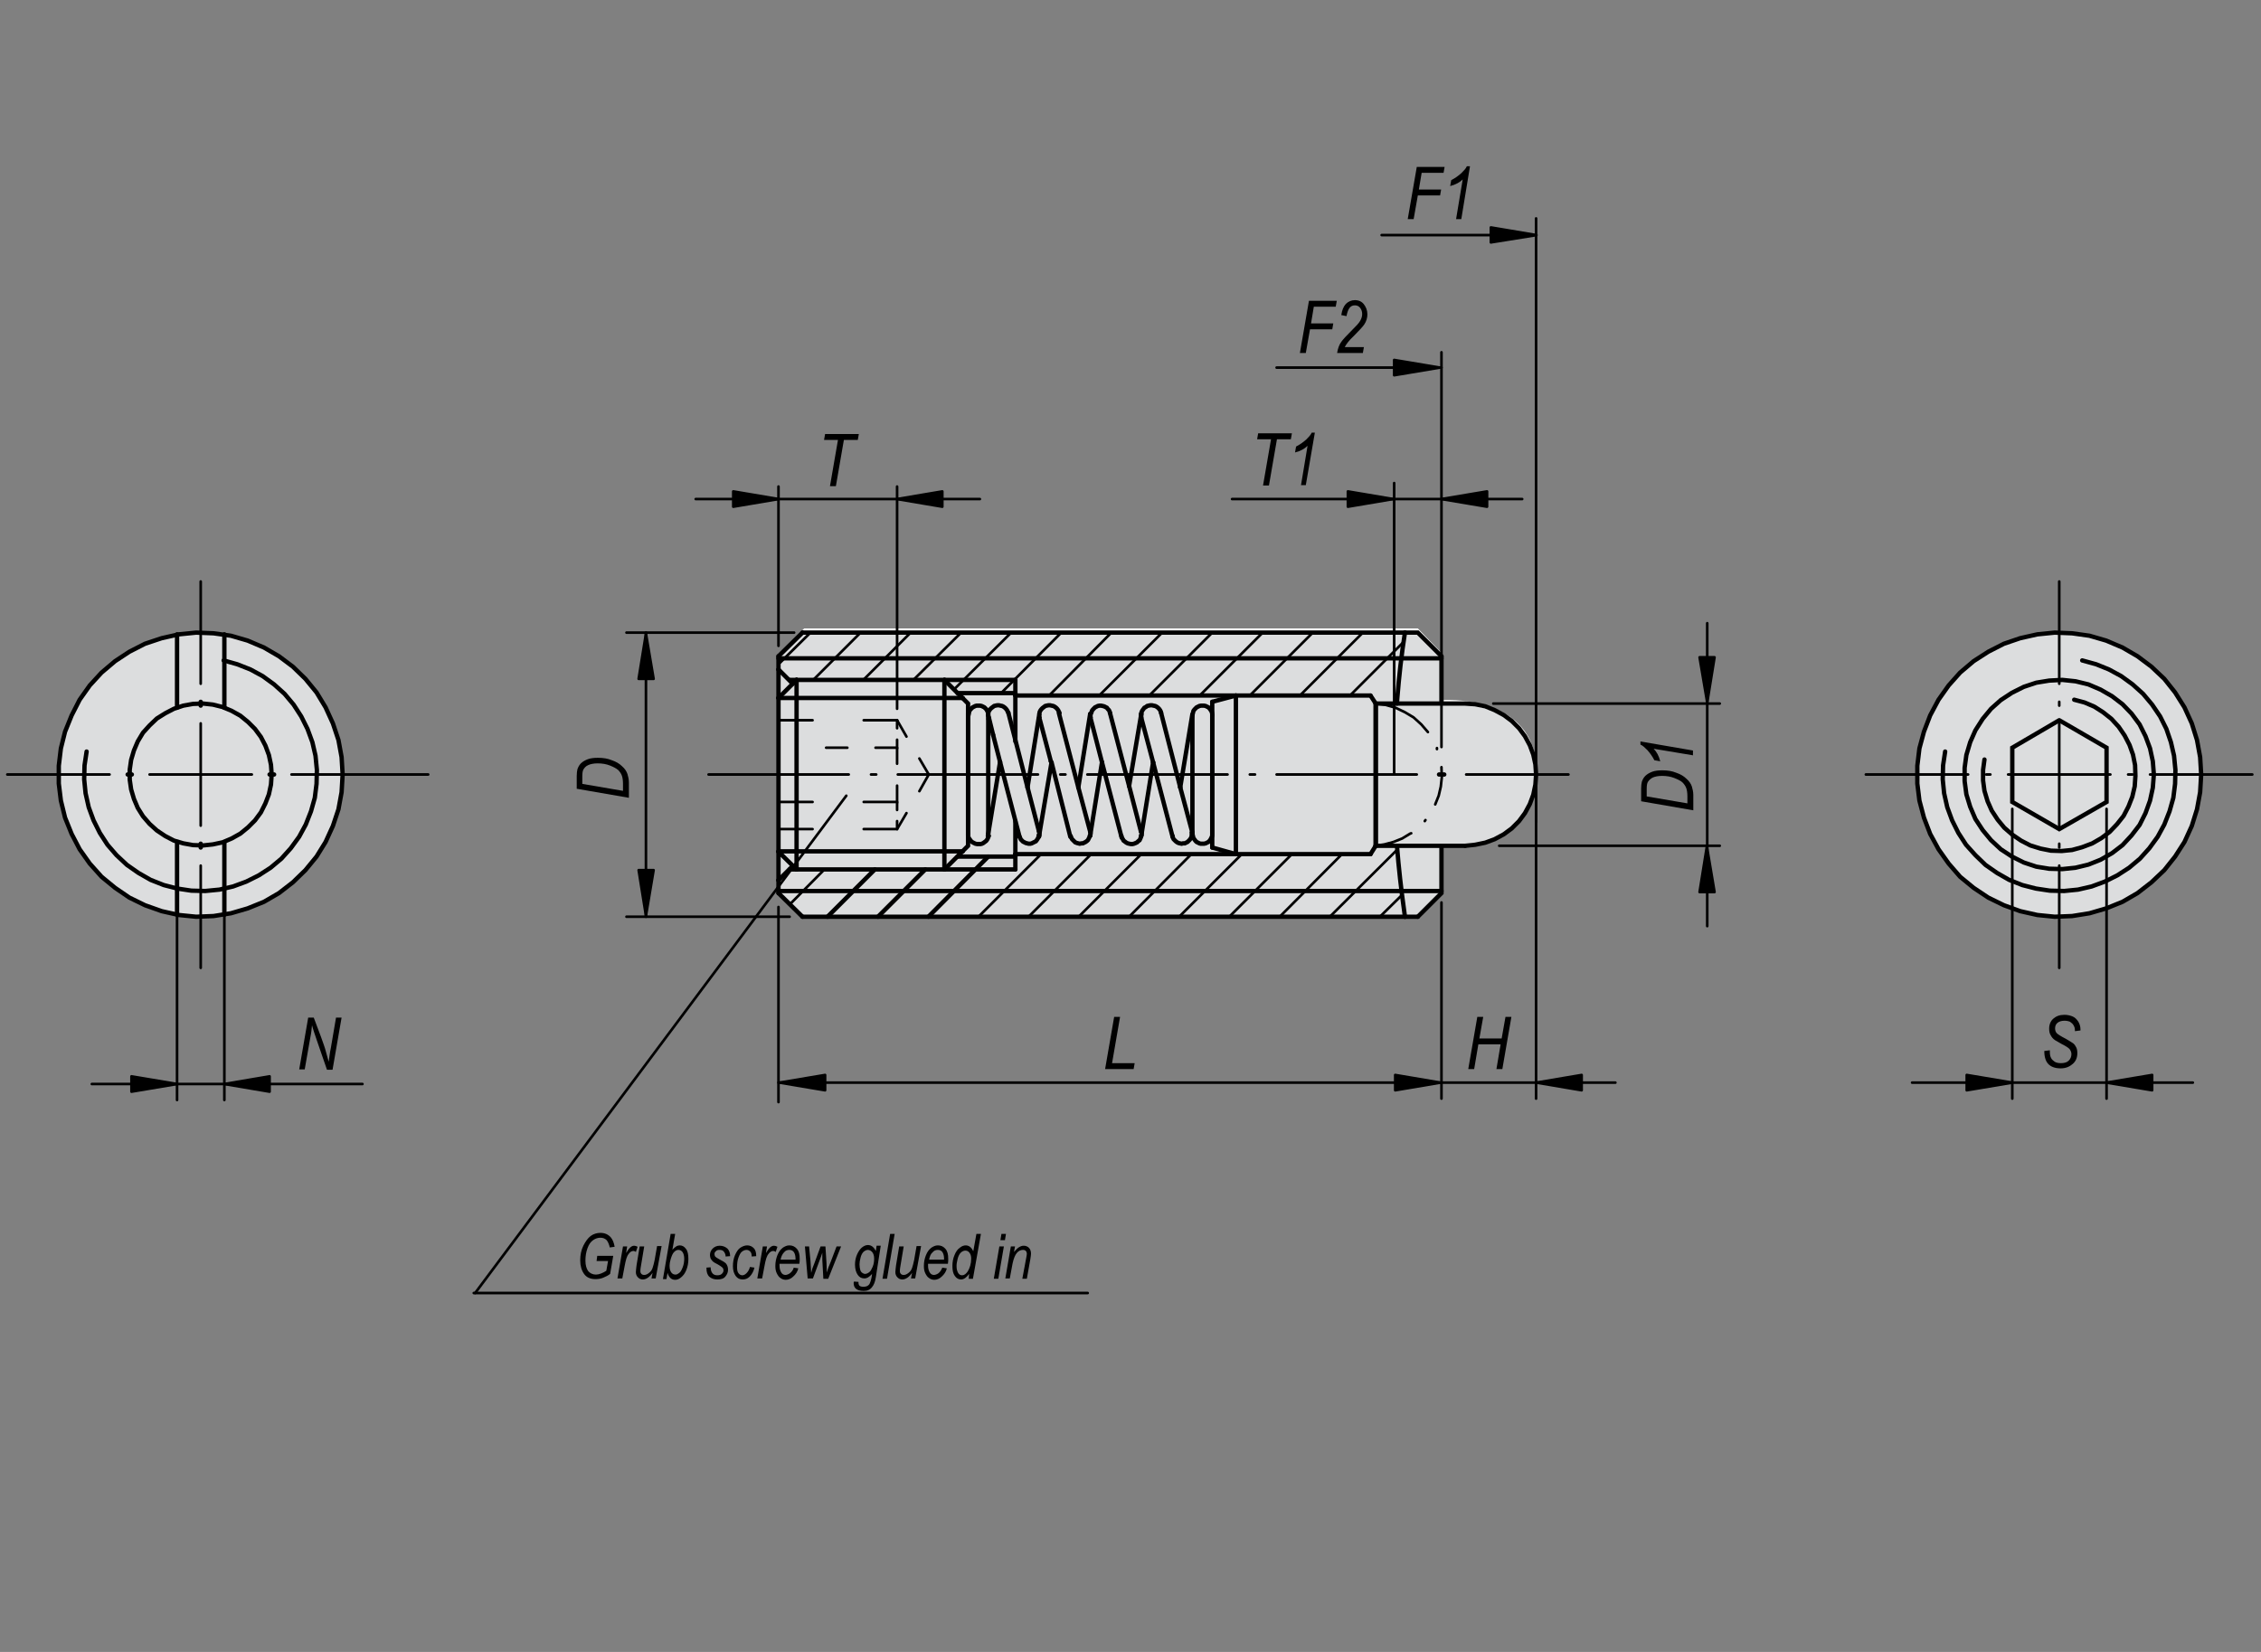 <?xml version="1.0" encoding="utf-8"?>
<!-- Generator: Adobe Illustrator 16.0.3, SVG Export Plug-In . SVG Version: 6.00 Build 0)  -->
<!DOCTYPE svg PUBLIC "-//W3C//DTD SVG 1.1//EN" "http://www.w3.org/Graphics/SVG/1.1/DTD/svg11.dtd">
<svg version="1.1" id="K0319-03055-AG" xmlns="http://www.w3.org/2000/svg" xmlns:xlink="http://www.w3.org/1999/xlink" x="0px"
	 y="0px" width="650px" height="475px" viewBox="0 0 650 475" enable-background="new 0 0 650 475" xml:space="preserve">
<rect x="0" y="0" width="650" height="475" fill="#808080" stroke="none"/>
<path fill="#FFFFFF" d="M591.8,182.3c-22.5,0-40.8,18.2-40.8,40.7c0,22.5,18.2,40.7,40.8,40.7c22.5,0,40.7-18.2,40.7-40.7
	C632.5,200.5,614.3,182.3,591.8,182.3z"/>
<path fill="#FFFFFF" d="M223.9,187.9l7.3-7.2h176.4l6.8,7v13.6c0,0,27.3-2,27.3,20.5c0,19-19.6,20.2-19.6,20.2l-7.6,0.1v13.6
	l-6.8,6.7h-177l-6.7-6.6L223.9,187.9z"/>
<circle fill="#FFFFFF" cx="57.5" cy="222.9" r="41"/>
<path fill="#DCDDDE" d="M591.8,182.3c-22.5,0-40.8,18.2-40.8,40.7c0,22.5,18.2,40.7,40.8,40.7c22.5,0,40.7-18.2,40.7-40.7
	C632.5,200.5,614.3,182.3,591.8,182.3z"/>
<path fill="#DCDDDE" d="M223.9,188.9l7.3-7.2h176.4l6.8,7v13.6c0,0,27.3-2,27.3,20.5c0,19-19.6,20.2-19.6,20.2l-7.6,0.1v13.6
	l-6.8,6.7h-177l-6.7-6.6L223.9,188.9z"/>
<circle fill="#DCDDDE" cx="57.5" cy="222.9" r="41"/>
<polyline fill="none" stroke="#000000" stroke-width="1.25" stroke-linecap="round" stroke-miterlimit="1.5" points="278.3,239.8 
	278.3,240.2 278.4,240.7 278.6,241.1 278.9,241.5 279.2,241.9 279.6,242.2 280,242.4 280.4,242.6 280.9,242.7 281.4,242.7 
	281.9,242.7 282.3,242.6 282.7,242.4 283.1,242.1 283.5,241.8 283.8,241.4 284,241 284.2,240.5 284,240.4 "/>
<polyline fill="none" stroke="#000000" stroke-width="1.25" stroke-linecap="round" stroke-miterlimit="1.5" points="284.1,239.8 
	284.1,205.7 284.1,205.3 284,204.8 283.8,204.4 283.6,204 283.3,203.7 283,203.4 282.6,203.2 282.2,203 281.7,202.9 281.3,202.9 
	280.8,202.9 280.4,203 280,203.2 279.6,203.4 279.3,203.7 279,204 278.7,204.4 278.6,204.8 278.5,205.3 278.4,205.7 278.3,205.7 
	278.3,239.8 "/>
<polyline fill="none" stroke="#000000" stroke-width="1.25" stroke-linecap="round" stroke-miterlimit="1.5" points="348.5,205.7 
	348.5,205.3 348.4,204.8 348.2,204.4 348,204.1 347.7,203.7 347.4,203.4 347,203.2 346.6,203 346.1,202.9 345.7,202.9 345.3,202.9 
	344.8,203 344.4,203.2 344,203.4 343.7,203.7 343.4,204 343.1,204.4 343,204.8 342.9,205.2 342.8,205.3 "/>
<polyline fill="none" stroke="#000000" stroke-width="1.25" stroke-linecap="round" stroke-miterlimit="1.5" points="342.8,205.7 
	342.8,239.8 342.9,240.2 343,240.6 343.1,241 343.4,241.4 343.7,241.8 344,242.1 344.4,242.3 344.8,242.5 345.2,242.6 345.7,242.6 
	346.1,242.6 346.6,242.5 347,242.3 347.4,242.1 347.7,241.8 348,241.4 348.2,241 348.4,240.6 348.5,240.2 348.5,239.8 348.5,205.7 
	"/>
<polyline fill="none" stroke="#000000" stroke-width="1.25" stroke-linecap="round" stroke-miterlimit="1.5" points="289.9,205 
	289.7,204.6 289.5,204.2 289.2,203.8 288.9,203.5 288.5,203.2 288.1,203 287.6,202.9 287.2,202.8 286.7,202.8 286.2,202.9 
	285.8,203 285.4,203.3 285,203.6 284.7,203.9 284.4,204.3 284.2,204.7 284.1,205.2 284.1,205.6 284.1,205.7 "/>
<line fill="none" stroke="#000000" stroke-width="1.25" stroke-linecap="round" stroke-miterlimit="1.5" x1="284.3" y1="206.4" x2="285.5" y2="211.3"/>
<polyline fill="none" stroke="#000000" stroke-width="1.25" stroke-linecap="round" stroke-miterlimit="1.5" points="293.1,240.6 
	293.3,241 293.5,241.4 293.8,241.7 294.1,242 294.5,242.2 294.9,242.4 295.3,242.5 295.7,242.6 296.2,242.6 296.6,242.5 297,242.3 
	297.4,242.1 297.8,241.9 298.1,241.5 298.3,241.2 298.5,240.8 298.6,240.4 298.7,240.4 "/>
<line fill="none" stroke="#000000" stroke-width="1.25" stroke-linecap="round" stroke-miterlimit="1.5" x1="298.7" y1="239.1" x2="295.4" y2="226.4"/>
<polyline fill="none" stroke="#000000" stroke-width="1.25" stroke-linecap="round" stroke-miterlimit="1.5" points="284,240.4 
	284.1,240.1 284.1,239.8 284.1,239.8 "/>
<line fill="none" stroke="#000000" stroke-width="1.25" stroke-linecap="round" stroke-miterlimit="1.5" x1="285.5" y1="211.3" x2="287.5" y2="219.1"/>
<polyline fill="none" stroke="#000000" stroke-width="1.25" stroke-linecap="round" stroke-miterlimit="1.5" points="298.7,240.6 
	298.8,240.1 298.8,239.6 298.8,239.1 298.7,239.1 "/>
<polyline fill="none" stroke="#000000" stroke-width="1.25" stroke-linecap="round" stroke-miterlimit="1.5" points="304.6,205 
	304.4,204.6 304.2,204.2 303.9,203.8 303.6,203.5 303.2,203.2 302.8,203 302.3,202.9 301.9,202.8 301.4,202.8 300.9,202.9 
	300.5,203 300.1,203.3 299.7,203.6 299.4,203.9 299.1,204.3 298.9,204.7 298.8,205.2 298.8,205.3 "/>
<line fill="none" stroke="#000000" stroke-width="1.25" stroke-linecap="round" stroke-miterlimit="1.5" x1="298.8" y1="206.4" x2="302.1" y2="218.9"/>
<polyline fill="none" stroke="#000000" stroke-width="1.25" stroke-linecap="round" stroke-miterlimit="1.5" points="307.8,240.4 
	308,240.9 308.2,241.3 308.5,241.6 308.8,241.9 309.1,242.2 309.6,242.4 310,242.5 310.4,242.6 310.9,242.5 311.3,242.5 
	311.7,242.3 312.1,242.1 312.5,241.8 312.8,241.5 313,241.1 313.2,240.7 313.3,240.2 313.4,240.3 "/>
<line fill="none" stroke="#000000" stroke-width="1.25" stroke-linecap="round" stroke-miterlimit="1.5" x1="313.4" y1="239.1" x2="310" y2="226.4"/>
<line fill="none" stroke="#000000" stroke-width="1.25" stroke-linecap="round" stroke-miterlimit="1.5" x1="284.1" y1="239.8" x2="287.5" y2="219.1"/>
<polyline fill="none" stroke="#000000" stroke-width="1.25" stroke-linecap="round" stroke-miterlimit="1.5" points="319.1,205 
	319,204.6 318.8,204.2 318.5,203.9 318.2,203.5 317.8,203.3 317.4,203.1 317,203 316.5,202.9 316.1,202.9 315.6,203 315.2,203.2 
	314.8,203.4 314.5,203.7 314.2,204 313.9,204.4 313.8,204.8 313.6,205.2 313.4,205.3 "/>
<line fill="none" stroke="#000000" stroke-width="1.25" stroke-linecap="round" stroke-miterlimit="1.5" x1="313.5" y1="206.4" x2="316.8" y2="219.2"/>
<polyline fill="none" stroke="#000000" stroke-width="1.25" stroke-linecap="round" stroke-miterlimit="1.5" points="322.4,240.4 
	322.5,240.9 322.8,241.3 323,241.7 323.4,242 323.8,242.3 324.2,242.5 324.6,242.6 325.1,242.7 325.6,242.7 326,242.6 326.5,242.4 
	326.9,242.2 327.2,241.9 327.6,241.6 327.8,241.2 328,240.7 328.1,240.3 328.1,240.3 "/>
<line fill="none" stroke="#000000" stroke-width="1.25" stroke-linecap="round" stroke-miterlimit="1.5" x1="328" y1="239.1" x2="324.6" y2="226"/>
<polyline fill="none" stroke="#000000" stroke-width="1.25" stroke-linecap="round" stroke-miterlimit="1.5" points="333.8,205 
	333.7,204.6 333.5,204.2 333.2,203.8 332.9,203.5 332.5,203.2 332.1,203 331.6,202.9 331.2,202.8 330.7,202.8 330.2,202.9 
	329.8,203 329.4,203.3 329,203.5 328.7,203.9 328.4,204.3 328.2,204.7 328.1,205.1 328.1,205.3 "/>
<line fill="none" stroke="#000000" stroke-width="1.25" stroke-linecap="round" stroke-miterlimit="1.5" x1="328.1" y1="206.4" x2="331.5" y2="219.2"/>
<polyline fill="none" stroke="#000000" stroke-width="1.25" stroke-linecap="round" stroke-miterlimit="1.5" points="337.1,240.4 
	337.2,240.9 337.4,241.3 337.7,241.6 338,241.9 338.4,242.2 338.8,242.4 339.2,242.5 339.7,242.6 340.1,242.5 340.6,242.5 
	341,242.3 341.4,242.1 341.7,241.8 342,241.5 342.3,241.1 342.5,240.7 342.6,240.2 342.6,239.8 342.8,239.8 "/>
<line fill="none" stroke="#000000" stroke-width="1.25" stroke-linecap="round" stroke-miterlimit="1.5" x1="342.7" y1="239.1" x2="339.3" y2="226.4"/>
<line fill="none" stroke="#000000" stroke-width="1.25" stroke-linecap="round" stroke-miterlimit="1.5" x1="313.4" y1="240.3" x2="316.8" y2="219.2"/>
<polyline fill="none" stroke="#000000" stroke-width="1.25" stroke-linecap="round" stroke-miterlimit="1.5" points="313.4,240.3 
	313.5,239.9 313.5,239.5 313.4,239.1 313.4,239.1 "/>
<line fill="none" stroke="#000000" stroke-width="1.25" stroke-linecap="round" stroke-miterlimit="1.5" x1="310" y1="226.4" x2="313.4" y2="205.3"/>
<polyline fill="none" stroke="#000000" stroke-width="1.25" stroke-linecap="round" stroke-miterlimit="1.5" points="313.5,205.3 
	313.5,205.7 313.5,206.1 313.6,206.5 313.5,206.4 "/>
<line fill="none" stroke="#000000" stroke-width="1.25" stroke-linecap="round" stroke-miterlimit="1.5" x1="328.1" y1="240.3" x2="331.5" y2="219.2"/>
<polyline fill="none" stroke="#000000" stroke-width="1.25" stroke-linecap="round" stroke-miterlimit="1.5" points="328.1,240.3 
	328.2,239.9 328.2,239.5 328.1,239.1 328,239.1 "/>
<line fill="none" stroke="#000000" stroke-width="1.25" stroke-linecap="round" stroke-miterlimit="1.5" x1="324.6" y1="226" x2="328.1" y2="205.3"/>
<polyline fill="none" stroke="#000000" stroke-width="1.25" stroke-linecap="round" stroke-miterlimit="1.5" points="328.1,205.2 
	328.1,205.6 328.1,206 328.1,206.4 328.1,206.4 "/>
<polyline fill="none" stroke="#000000" stroke-width="1.25" stroke-linecap="round" stroke-miterlimit="1.5" points="295.4,226.4 
	298.8,205.3 298.8,205.7 298.8,206.1 298.9,206.5 298.8,206.4 "/>
<polyline fill="none" stroke="#000000" stroke-width="1.25" stroke-linecap="round" stroke-miterlimit="1.5" points="339.3,226.4 
	342.8,205.3 342.8,205.8 342.8,205.7 "/>
<line fill="none" stroke="#000000" stroke-width="1.25" stroke-linecap="round" stroke-miterlimit="1.5" x1="339.3" y1="226.4" x2="333.8" y2="205"/>
<line fill="none" stroke="#000000" stroke-width="1.25" stroke-linecap="round" stroke-miterlimit="1.5" x1="324.6" y1="226" x2="319.1" y2="205"/>
<line fill="none" stroke="#000000" stroke-width="1.25" stroke-linecap="round" stroke-miterlimit="1.5" x1="310" y1="226.4" x2="304.4" y2="205"/>
<line fill="none" stroke="#000000" stroke-width="1.25" stroke-linecap="round" stroke-miterlimit="1.5" x1="295.4" y1="226.4" x2="289.9" y2="205"/>
<line fill="none" stroke="#000000" stroke-width="1.25" stroke-linecap="round" stroke-miterlimit="1.5" x1="287.5" y1="219.1" x2="293.1" y2="240.6"/>
<line fill="none" stroke="#000000" stroke-width="1.25" stroke-linecap="round" stroke-miterlimit="1.5" x1="302.1" y1="218.9" x2="302.3" y2="219.2"/>
<line fill="none" stroke="#000000" stroke-width="1.25" stroke-linecap="round" stroke-miterlimit="1.5" x1="316.8" y1="219.2" x2="322.4" y2="240.6"/>
<line fill="none" stroke="#000000" stroke-width="1.25" stroke-linecap="round" stroke-miterlimit="1.5" x1="331.5" y1="219.2" x2="337.1" y2="240.6"/>
<polyline fill="none" stroke="#000000" stroke-width="1.25" stroke-linecap="round" stroke-miterlimit="1.5" points="342.8,239.8 
	342.8,239.4 342.7,239 342.7,239.1 "/>
<polyline fill="none" stroke="#000000" stroke-width="1.25" stroke-linecap="round" stroke-miterlimit="1.5" points="284.1,205.7 
	284.2,206.1 284.2,206.4 284.3,206.4 "/>
<polyline fill="none" stroke="#000000" stroke-width="1.25" stroke-linecap="round" stroke-miterlimit="1.5" points="298.7,240.4 
	302.3,219.2 307.7,240.6 "/>
<polyline fill="none" stroke="#000000" stroke-width="1.25" stroke-linecap="round" stroke-miterlimit="1.5" points="632.8,222.7 
	632.5,217.7 631.6,212.8 630.1,208 628,203.4 625.3,199.1 622.2,195.2 618.5,191.7 614.5,188.7 610.2,186.2 605.5,184.2 
	600.7,182.8 595.7,182.1 590.7,181.9 585.7,182.4 580.8,183.5 576.1,185.1 571.6,187.4 567.4,190.1 563.5,193.4 560.2,197.1 
	557.3,201.2 554.9,205.7 553.1,210.4 551.8,215.2 551.2,220.2 551.2,225.3 551.8,230.2 553.1,235.1 554.9,239.8 557.3,244.2 
	560.2,248.3 563.5,252.1 567.4,255.3 571.6,258.1 576.1,260.3 580.8,262 585.7,263.1 590.7,263.6 595.7,263.4 600.7,262.6 
	605.5,261.2 610.2,259.3 614.5,256.8 618.5,253.7 622.2,250.2 625.3,246.3 628,242.1 630.1,237.5 631.6,232.7 632.5,227.8 
	632.8,222.7 "/>
<polyline fill="none" stroke="#000000" stroke-width="1.25" stroke-linecap="round" stroke-miterlimit="1.5" points="619.2,222.7 
	618.9,218.9 618.1,215.2 616.8,211.7 615.1,208.3 612.8,205.2 610.2,202.5 607.2,200.2 603.9,198.3 600.4,196.8 596.7,195.9 
	592.9,195.5 589.1,195.7 585.4,196.3 581.8,197.5 578.4,199.2 575.2,201.3 572.4,203.8 570,206.7 567.9,210 566.4,213.4 
	565.3,217.1 564.8,220.8 564.8,224.6 565.3,228.4 566.4,232 567.9,235.5 570,238.7 572.4,241.6 575.2,244.2 578.4,246.3 581.8,248 
	585.4,249.2 589.1,249.8 592.9,249.9 596.7,249.5 600.4,248.6 603.9,247.2 607.2,245.3 610.2,243 612.8,240.2 615.1,237.2 
	616.8,233.8 618.1,230.2 618.9,226.5 619.2,222.7 "/>
<polyline fill="none" stroke="#000000" stroke-width="1.25" stroke-linecap="round" stroke-miterlimit="1.5" points="592,207.1 
	578.5,215 578.5,230.6 592,238.4 605.6,230.6 605.6,215 592,207.1 "/>
<polyline fill="none" stroke="#000000" stroke-width="1.25" stroke-linecap="round" stroke-miterlimit="1.5" points="98.5,222.7 
	98.2,217.7 97.3,212.8 95.7,208 93.6,203.4 91,199.1 87.8,195.2 84.2,191.7 80.2,188.7 75.9,186.2 71.2,184.2 66.4,182.8 
	61.4,182.1 56.4,181.9 51.4,182.4 46.5,183.5 41.7,185.1 37.2,187.4 33.1,190.1 29.2,193.4 25.8,197.1 22.9,201.2 20.6,205.7 
	18.7,210.4 17.5,215.2 16.9,220.2 16.9,225.3 17.5,230.2 18.7,235.1 20.6,239.8 22.9,244.2 25.8,248.3 29.2,252.1 33.1,255.3 
	37.2,258.1 41.7,260.3 46.5,262 51.4,263.1 56.4,263.6 61.4,263.4 66.4,262.6 71.2,261.2 75.9,259.3 80.2,256.8 84.2,253.7 
	87.8,250.2 91,246.3 93.6,242.1 95.7,237.5 97.3,232.7 98.2,227.8 98.5,222.7 "/>
<polyline fill="none" stroke="#000000" stroke-width="1.25" stroke-linecap="round" stroke-miterlimit="1.5" points="78.1,222.7 
	77.9,219.9 77.3,217.1 76.3,214.4 75,211.9 73.3,209.6 71.3,207.6 69.1,205.8 66.6,204.4 64,203.3 61.2,202.6 58.4,202.3 
	55.5,202.4 52.7,202.9 50,203.8 47.5,205.1 45.1,206.6 43,208.6 41.1,210.7 39.6,213.2 38.5,215.8 37.7,218.5 37.3,221.3 
	37.3,224.2 37.7,227 38.5,229.7 39.6,232.3 41.1,234.7 43,236.9 45.1,238.8 47.5,240.4 50,241.7 52.7,242.5 55.5,243 58.4,243.1 
	61.2,242.8 64,242.2 66.6,241.1 69.1,239.7 71.3,237.9 73.3,235.9 75,233.6 76.3,231 77.3,228.4 77.9,225.6 78.1,222.7 "/>
<line fill="none" stroke="#000000" stroke-width="1.25" stroke-linecap="round" stroke-miterlimit="1.5" x1="50.9" y1="203.5" x2="50.9" y2="182.4"/>
<line fill="none" stroke="#000000" stroke-width="1.25" stroke-linecap="round" stroke-miterlimit="1.5" x1="64.5" y1="203.5" x2="64.5" y2="182.4"/>
<line fill="none" stroke="#000000" stroke-width="1.25" stroke-linecap="round" stroke-miterlimit="1.5" x1="50.9" y1="242.1" x2="50.9" y2="263"/>
<line fill="none" stroke="#000000" stroke-width="1.25" stroke-linecap="round" stroke-miterlimit="1.5" x1="64.5" y1="242.1" x2="64.5" y2="263"/>
<line fill="none" stroke="#000000" stroke-width="1.25" stroke-linecap="round" stroke-miterlimit="1.5" x1="230.7" y1="263.6" x2="403.9" y2="263.6"/>
<polyline fill="none" stroke="#000000" stroke-width="1.25" stroke-linecap="round" stroke-miterlimit="1.5" points="407.6,263.6 
	414.4,256.8 414.4,243.2 "/>
<polyline fill="none" stroke="#000000" stroke-width="1.25" stroke-linecap="round" stroke-miterlimit="1.5" points="414.4,188.7 
	407.6,181.9 403.9,181.9 "/>
<line fill="none" stroke="#000000" stroke-width="1.25" stroke-linecap="round" stroke-miterlimit="1.5" x1="223.8" y1="188.7" x2="223.8" y2="192.5"/>
<line fill="none" stroke="#000000" stroke-width="1.25" stroke-linecap="round" stroke-miterlimit="1.5" x1="230.7" y1="263.6" x2="223.8" y2="256.8"/>
<line fill="none" stroke="#000000" stroke-width="1.25" stroke-linecap="round" stroke-miterlimit="1.5" x1="230.7" y1="181.9" x2="223.8" y2="188.7"/>
<line fill="none" stroke="#000000" stroke-width="1.25" stroke-linecap="round" stroke-miterlimit="1.5" x1="291.9" y1="200" x2="355.3" y2="200"/>
<line fill="none" stroke="#000000" stroke-width="1.25" stroke-linecap="round" stroke-miterlimit="1.5" x1="291.9" y1="250" x2="291.9" y2="246.3"/>
<line fill="none" stroke="#000000" stroke-width="1.25" stroke-linecap="round" stroke-miterlimit="1.5" x1="291.9" y1="200" x2="291.9" y2="199.3"/>
<line fill="none" stroke="#000000" stroke-width="1.25" stroke-linecap="round" stroke-miterlimit="1.5" x1="291.9" y1="245.6" x2="291.9" y2="236.2"/>
<line fill="none" stroke="#000000" stroke-width="1.25" stroke-linecap="round" stroke-miterlimit="1.5" x1="291.9" y1="213.2" x2="291.9" y2="200"/>
<line fill="none" stroke="#000000" stroke-width="1.25" stroke-linecap="round" stroke-miterlimit="1.5" x1="291.9" y1="245.6" x2="355.3" y2="245.6"/>
<line fill="none" stroke="#000000" stroke-width="1.25" stroke-linecap="round" stroke-miterlimit="1.5" x1="275.3" y1="199.3" x2="291.9" y2="199.3"/>
<line fill="none" stroke="#000000" stroke-width="1.25" stroke-linecap="round" stroke-miterlimit="1.5" x1="275.3" y1="246.3" x2="291.9" y2="246.3"/>
<line fill="none" stroke="#000000" stroke-width="1.25" stroke-linecap="round" stroke-miterlimit="1.5" x1="223.8" y1="253.1" x2="223.8" y2="256.8"/>
<line fill="none" stroke="#000000" stroke-width="1.25" stroke-linecap="round" stroke-miterlimit="1.5" x1="291.9" y1="199.3" x2="291.9" y2="195.5"/>
<line fill="none" stroke="#000000" stroke-width="1.25" stroke-linecap="round" stroke-miterlimit="1.5" x1="291.9" y1="246.3" x2="291.9" y2="245.6"/>
<line fill="none" stroke="#000000" stroke-width="1.25" stroke-linecap="round" stroke-miterlimit="1.5" x1="414.4" y1="202.3" x2="414.4" y2="188.7"/>
<line fill="none" stroke="#000000" stroke-width="1.25" stroke-linecap="round" stroke-miterlimit="1.5" x1="223.8" y1="253.1" x2="227.9" y2="249"/>
<line fill="none" stroke="#000000" stroke-width="1.25" stroke-linecap="round" stroke-miterlimit="1.5" x1="223.8" y1="192.5" x2="227.9" y2="196.6"/>
<line fill="none" stroke="#000000" stroke-width="1.25" stroke-linecap="round" stroke-miterlimit="1.5" x1="223.8" y1="253.1" x2="223.8" y2="244.9"/>
<line fill="none" stroke="#000000" stroke-width="1.25" stroke-linecap="round" stroke-miterlimit="1.5" x1="223.8" y1="200.7" x2="223.8" y2="192.5"/>
<line fill="none" stroke="#000000" stroke-width="1.25" stroke-linecap="round" stroke-miterlimit="1.5" x1="403.9" y1="181.9" x2="230.7" y2="181.9"/>
<path fill="none" stroke="#000000" stroke-width="1.25" stroke-linecap="round" stroke-miterlimit="1.5" d="M403.9,181.9
	c-1,6.3-1.7,12.6-2.2,18.9l-0.1,1.5"/>
<line fill="none" stroke="#000000" stroke-width="1.25" stroke-linecap="round" stroke-miterlimit="1.5" x1="403.9" y1="263.6" x2="407.6" y2="263.6"/>
<path fill="none" stroke="#000000" stroke-width="1.25" stroke-linecap="round" stroke-miterlimit="1.5" d="M401.6,243.2
	c0.5,6.3,1.2,12.6,2.1,18.9l0.2,1.5"/>
<line fill="none" stroke="#000000" stroke-width="1.25" stroke-linecap="round" stroke-miterlimit="1.5" x1="395.5" y1="243.2" x2="395.5" y2="243.2"/>
<line fill="none" stroke="#000000" stroke-width="1.25" stroke-linecap="round" stroke-miterlimit="1.5" x1="395.5" y1="243.2" x2="395.5" y2="202.3"/>
<line fill="none" stroke="#000000" stroke-width="1.25" stroke-linecap="round" stroke-miterlimit="1.5" x1="348.5" y1="222.7" x2="348.5" y2="243.7"/>
<line fill="none" stroke="#000000" stroke-width="1.25" stroke-linecap="round" stroke-miterlimit="1.5" x1="355.3" y1="245.6" x2="394" y2="245.6"/>
<line fill="none" stroke="#000000" stroke-width="1.25" stroke-linecap="round" stroke-miterlimit="1.5" x1="395.5" y1="243.2" x2="395.5" y2="243.2"/>
<line fill="none" stroke="#000000" stroke-width="1.25" stroke-linecap="round" stroke-miterlimit="1.5" x1="394" y1="200" x2="355.3" y2="200"/>
<line fill="none" stroke="#000000" stroke-width="1.25" stroke-linecap="round" stroke-miterlimit="1.5" x1="348.5" y1="201.8" x2="348.5" y2="222.7"/>
<line fill="none" stroke="#000000" stroke-width="1.25" stroke-linecap="round" stroke-miterlimit="1.5" x1="394" y1="200" x2="395.5" y2="202.3"/>
<line fill="none" stroke="#000000" stroke-width="1.25" stroke-linecap="round" stroke-miterlimit="1.5" x1="394" y1="245.6" x2="395.5" y2="243.2"/>
<polyline fill="none" stroke="#000000" stroke-width="1.25" stroke-linecap="round" stroke-miterlimit="1.5" points="421.2,243.2 
	424.1,242.9 427,242.3 429.7,241.3 432.3,239.9 434.6,238.2 436.7,236.1 438.4,233.8 439.8,231.2 440.8,228.5 441.4,225.6 
	441.6,222.7 441.4,219.8 440.8,217 439.8,214.3 438.4,211.7 436.7,209.4 434.6,207.3 432.3,205.6 429.7,204.2 427,203.1 
	424.1,202.5 421.2,202.3 395.5,202.3 "/>
<line fill="none" stroke="#000000" stroke-width="1.25" stroke-linecap="round" stroke-miterlimit="1.5" x1="395.5" y1="243.2" x2="421.2" y2="243.2"/>
<line fill="none" stroke="#000000" stroke-width="1.25" stroke-linecap="round" stroke-miterlimit="1.5" x1="355.3" y1="245.6" x2="348.5" y2="243.7"/>
<line fill="none" stroke="#000000" stroke-width="1.25" stroke-linecap="round" stroke-miterlimit="1.5" x1="355.3" y1="200" x2="348.5" y2="201.8"/>
<line fill="none" stroke="#000000" stroke-width="1.25" stroke-linecap="round" stroke-miterlimit="1.5" x1="355.3" y1="200" x2="355.3" y2="245.6"/>
<line fill="none" stroke="#000000" stroke-width="1.25" stroke-linecap="round" stroke-miterlimit="1.5" x1="395.5" y1="243.2" x2="395.5" y2="202.3"/>
<polyline fill="none" stroke="#000000" stroke-width="1.25" stroke-linecap="round" stroke-miterlimit="1.5" points="229,250 
	271.5,250 278.3,243.2 278.3,202.3 271.5,195.5 229,195.5 "/>
<line fill="none" stroke="#000000" stroke-width="1.25" stroke-linecap="round" stroke-miterlimit="1.5" x1="271.5" y1="250" x2="271.5" y2="195.5"/>
<line fill="none" stroke="#000000" stroke-width="1.25" stroke-linecap="round" stroke-miterlimit="1.5" x1="229" y1="250" x2="223.8" y2="244.9"/>
<line fill="none" stroke="#000000" stroke-width="1.25" stroke-linecap="round" stroke-miterlimit="1.5" x1="229" y1="195.5" x2="223.8" y2="200.7"/>
<line fill="none" stroke="#000000" stroke-width="1.25" stroke-linecap="round" stroke-miterlimit="1.5" x1="229" y1="195.5" x2="229" y2="250"/>
<line fill="none" stroke="#000000" stroke-width="1.25" stroke-linecap="round" stroke-miterlimit="1.5" x1="223.8" y1="244.9" x2="223.8" y2="200.7"/>
<line fill="none" stroke="#000000" stroke-width="0.75" stroke-linecap="round" stroke-miterlimit="1.5" x1="223.8" y1="238.4" x2="233.6" y2="238.4"/>
<polyline fill="none" stroke="#000000" stroke-width="0.75" stroke-linecap="round" stroke-miterlimit="1.5" points="248.3,238.4 
	257.9,238.4 260.6,233.8 "/>
<polyline fill="none" stroke="#000000" stroke-width="0.75" stroke-linecap="round" stroke-miterlimit="1.5" points="264.3,227.5 
	267,222.7 264.3,218.1 "/>
<line fill="none" stroke="#000000" stroke-width="0.75" stroke-linecap="round" stroke-miterlimit="1.5" x1="260.6" y1="211.8" x2="257.9" y2="207.1"/>
<line fill="none" stroke="#000000" stroke-width="0.75" stroke-linecap="round" stroke-miterlimit="1.5" x1="223.8" y1="207.1" x2="233.6" y2="207.1"/>
<line fill="none" stroke="#000000" stroke-width="0.75" stroke-linecap="round" stroke-miterlimit="1.5" x1="248.3" y1="207.1" x2="257.9" y2="207.1"/>
<line fill="none" stroke="#000000" stroke-width="0.75" stroke-linecap="round" stroke-miterlimit="1.5" x1="257.9" y1="238.4" x2="257.9" y2="236.1"/>
<line fill="none" stroke="#000000" stroke-width="0.75" stroke-linecap="round" stroke-miterlimit="1.5" x1="257.9" y1="232.9" x2="257.9" y2="230.6"/>
<line fill="none" stroke="#000000" stroke-width="0.75" stroke-linecap="round" stroke-miterlimit="1.5" x1="237.5" y1="215" x2="243.6" y2="215"/>
<polyline fill="none" stroke="#000000" stroke-width="0.75" stroke-linecap="round" stroke-miterlimit="1.5" points="251.7,215 
	257.9,215 257.9,212.7 "/>
<line fill="none" stroke="#000000" stroke-width="0.75" stroke-linecap="round" stroke-miterlimit="1.5" x1="257.9" y1="209.4" x2="257.9" y2="207.1"/>
<line fill="none" stroke="#000000" stroke-width="0.75" stroke-linecap="round" stroke-miterlimit="1.5" x1="223.8" y1="230.6" x2="233.6" y2="230.6"/>
<polyline fill="none" stroke="#000000" stroke-width="0.75" stroke-linecap="round" stroke-miterlimit="1.5" points="248.3,230.6 
	257.9,230.6 257.9,225.9 "/>
<line fill="none" stroke="#000000" stroke-width="0.75" stroke-linecap="round" stroke-miterlimit="1.5" x1="257.9" y1="219.6" x2="257.9" y2="215"/>
<polyline fill="none" stroke="#000000" stroke-width="1.25" stroke-linecap="round" stroke-miterlimit="1.5" points="559.2,216.1 
	558.6,220.1 558.5,224.1 558.9,228.1 559.8,232.1 561.2,235.9 563,239.5 565.2,242.9 567.9,245.9 570.8,248.7 574.1,251 577.6,253 
	581.4,254.5 585.3,255.5 589.3,256.1 593.4,256.2 597.4,255.8 601.3,254.9 605.1,253.5 608.7,251.7 612.1,249.5 615.2,246.9 
	617.9,243.9 620.3,240.6 622.2,237.1 623.7,233.3 624.8,229.4 625.3,225.4 625.4,221.4 625,217.3 624.1,213.4 622.8,209.6 621,206 
	618.7,202.6 616.1,199.5 613.1,196.8 609.8,194.4 606.3,192.5 602.6,191 598.6,189.9 "/>
<line fill="none" stroke="#000000" stroke-width="0.75" stroke-linecap="round" stroke-miterlimit="1.5" x1="536.4" y1="222.7" x2="565.8" y2="222.7"/>
<line fill="none" stroke="#000000" stroke-width="0.75" stroke-linecap="round" stroke-miterlimit="1.5" x1="571" y1="222.7" x2="572.2" y2="222.7"/>
<line fill="none" stroke="#000000" stroke-width="0.75" stroke-linecap="round" stroke-miterlimit="1.5" x1="577.3" y1="222.7" x2="606.7" y2="222.7"/>
<line fill="none" stroke="#000000" stroke-width="0.75" stroke-linecap="round" stroke-miterlimit="1.5" x1="611.8" y1="222.7" x2="613.1" y2="222.7"/>
<line fill="none" stroke="#000000" stroke-width="0.75" stroke-linecap="round" stroke-miterlimit="1.5" x1="618.1" y1="222.7" x2="647.5" y2="222.7"/>
<line fill="none" stroke="#000000" stroke-width="0.75" stroke-linecap="round" stroke-miterlimit="1.5" x1="592" y1="278.3" x2="592" y2="248.9"/>
<line fill="none" stroke="#000000" stroke-width="0.75" stroke-linecap="round" stroke-miterlimit="1.5" x1="592" y1="243.7" x2="592" y2="242.6"/>
<line fill="none" stroke="#000000" stroke-width="0.75" stroke-linecap="round" stroke-miterlimit="1.5" x1="592" y1="237.4" x2="592" y2="208"/>
<line fill="none" stroke="#000000" stroke-width="0.75" stroke-linecap="round" stroke-miterlimit="1.5" x1="592" y1="202.9" x2="592" y2="201.8"/>
<line fill="none" stroke="#000000" stroke-width="0.75" stroke-linecap="round" stroke-miterlimit="1.5" x1="592" y1="196.6" x2="592" y2="167.2"/>
<polyline fill="none" stroke="#000000" stroke-width="1.25" stroke-linecap="round" stroke-miterlimit="1.5" points="570.5,218.4 
	570.1,221.4 570.1,224.4 570.5,227.4 571.4,230.4 572.6,233.1 574.3,235.7 576.2,238 578.5,240 581,241.7 583.7,243.1 586.6,244 
	589.6,244.6 592.7,244.7 595.7,244.4 598.6,243.6 601.5,242.5 604.1,241 606.5,239.2 608.6,237 610.5,234.6 611.9,231.9 613,229.1 
	613.7,226.1 613.9,223.1 613.8,220 613.2,217 612.2,214.2 610.8,211.5 609.1,209 607,206.7 604.6,204.8 602.1,203.2 599.3,202 
	596.3,201.2 "/>
<polyline fill="none" stroke="#000000" stroke-width="1.25" stroke-linecap="round" stroke-miterlimit="1.5" points="24.9,216.1 
	24.3,220.1 24.2,224.1 24.6,228.1 25.5,232.1 26.9,235.9 28.7,239.5 30.9,242.9 33.5,245.9 36.5,248.7 39.8,251 43.3,253 
	47.1,254.5 51,255.5 55,256.1 59,256.2 63.1,255.8 67,254.9 70.8,253.5 74.4,251.7 77.8,249.5 80.9,246.9 83.6,243.9 86,240.6 
	87.9,237.1 89.4,233.3 90.5,229.4 91,225.4 91.1,221.4 90.7,217.3 89.8,213.4 88.4,209.6 86.6,206 84.4,202.6 81.8,199.5 
	78.8,196.8 75.5,194.4 72,192.5 68.2,191 64.3,189.9 "/>
<line fill="none" stroke="#000000" stroke-width="0.75" stroke-linecap="round" stroke-miterlimit="1.5" x1="2.1" y1="222.7" x2="31.5" y2="222.7"/>
<line fill="none" stroke="#000000" stroke-width="1.25" stroke-linecap="round" stroke-miterlimit="1.5" x1="36.7" y1="222.7" x2="37.9" y2="222.7"/>
<line fill="none" stroke="#000000" stroke-width="0.75" stroke-linecap="round" stroke-miterlimit="1.5" x1="43" y1="222.7" x2="72.4" y2="222.7"/>
<line fill="none" stroke="#000000" stroke-width="1.25" stroke-linecap="round" stroke-miterlimit="1.5" x1="77.5" y1="222.7" x2="78.8" y2="222.7"/>
<line fill="none" stroke="#000000" stroke-width="0.75" stroke-linecap="round" stroke-miterlimit="1.5" x1="83.8" y1="222.7" x2="123.1" y2="222.7"/>
<line fill="none" stroke="#000000" stroke-width="0.75" stroke-linecap="round" stroke-miterlimit="1.5" x1="57.7" y1="278.3" x2="57.7" y2="248.9"/>
<line fill="none" stroke="#000000" stroke-width="1.25" stroke-linecap="round" stroke-miterlimit="1.5" x1="57.7" y1="243.7" x2="57.7" y2="242.6"/>
<line fill="none" stroke="#000000" stroke-width="0.75" stroke-linecap="round" stroke-miterlimit="1.5" x1="57.7" y1="237.4" x2="57.7" y2="208"/>
<line fill="none" stroke="#000000" stroke-width="1.25" stroke-linecap="round" stroke-miterlimit="1.5" x1="57.7" y1="202.9" x2="57.7" y2="201.8"/>
<line fill="none" stroke="#000000" stroke-width="0.75" stroke-linecap="round" stroke-miterlimit="1.5" x1="57.7" y1="196.6" x2="57.7" y2="167.2"/>
<line fill="none" stroke="#000000" stroke-width="0.75" stroke-linecap="round" stroke-miterlimit="1.5" x1="281.7" y1="143.5" x2="200" y2="143.5"/>
<line fill="none" stroke="#000000" stroke-width="0.75" stroke-linecap="round" stroke-miterlimit="1.5" x1="223.8" y1="185.7" x2="223.8" y2="139.9"/>
<line fill="none" stroke="#000000" stroke-width="0.75" stroke-linecap="round" stroke-miterlimit="1.5" x1="257.9" y1="203.8" x2="257.9" y2="139.9"/>
<line fill="none" stroke="#000000" stroke-width="0.75" stroke-linecap="round" stroke-miterlimit="1.5" x1="354.2" y1="143.5" x2="437.6" y2="143.5"/>
<line fill="none" stroke="#000000" stroke-width="0.75" stroke-linecap="round" stroke-miterlimit="1.5" x1="400.8" y1="222.7" x2="400.8" y2="138.9"/>
<line fill="none" stroke="#000000" stroke-width="0.75" stroke-linecap="round" stroke-miterlimit="1.5" x1="223.8" y1="311.3" x2="414.4" y2="311.3"/>
<line fill="none" stroke="#000000" stroke-width="0.75" stroke-linecap="round" stroke-miterlimit="1.5" x1="223.8" y1="260.8" x2="223.8" y2="316.9"/>
<line fill="none" stroke="#000000" stroke-width="0.75" stroke-linecap="round" stroke-miterlimit="1.5" x1="414.4" y1="259.5" x2="414.4" y2="315.9"/>
<line fill="none" stroke="#000000" stroke-width="0.75" stroke-linecap="round" stroke-miterlimit="1.5" x1="464.4" y1="311.3" x2="414.4" y2="311.3"/>
<line fill="none" stroke="#000000" stroke-width="0.75" stroke-linecap="round" stroke-miterlimit="1.5" x1="441.6" y1="222.7" x2="441.6" y2="315.9"/>
<line fill="none" stroke="#000000" stroke-width="0.75" stroke-linecap="round" stroke-miterlimit="1.5" x1="490.8" y1="179.2" x2="490.8" y2="266.3"/>
<line fill="none" stroke="#000000" stroke-width="0.75" stroke-linecap="round" stroke-miterlimit="1.5" x1="431" y1="243.2" x2="494.4" y2="243.2"/>
<line fill="none" stroke="#000000" stroke-width="0.75" stroke-linecap="round" stroke-miterlimit="1.5" x1="429.3" y1="202.3" x2="494.4" y2="202.3"/>
<line fill="none" stroke="#000000" stroke-width="0.75" stroke-linecap="round" stroke-miterlimit="1.5" x1="185.7" y1="263.6" x2="185.7" y2="181.9"/>
<line fill="none" stroke="#000000" stroke-width="0.75" stroke-linecap="round" stroke-miterlimit="1.5" x1="227" y1="263.6" x2="180.1" y2="263.6"/>
<line fill="none" stroke="#000000" stroke-width="0.75" stroke-linecap="round" stroke-miterlimit="1.5" x1="228.3" y1="181.9" x2="180.1" y2="181.9"/>
<line fill="none" stroke="#000000" stroke-width="0.75" stroke-linecap="round" stroke-miterlimit="1.5" x1="630.4" y1="311.3" x2="549.7" y2="311.3"/>
<line fill="none" stroke="#000000" stroke-width="0.75" stroke-linecap="round" stroke-miterlimit="1.5" x1="578.5" y1="232.6" x2="578.5" y2="315.9"/>
<line fill="none" stroke="#000000" stroke-width="0.75" stroke-linecap="round" stroke-miterlimit="1.5" x1="605.6" y1="232.6" x2="605.6" y2="315.9"/>
<line fill="none" stroke="#000000" stroke-width="0.75" stroke-linecap="round" stroke-miterlimit="1.5" x1="414.4" y1="214.8" x2="414.4" y2="101.3"/>
<line fill="none" stroke="#000000" stroke-width="0.75" stroke-linecap="round" stroke-miterlimit="1.5" x1="441.6" y1="236.3" x2="441.6" y2="62.8"/>
<line fill="none" stroke="#000000" stroke-width="0.75" stroke-linecap="round" stroke-miterlimit="1.5" x1="414.4" y1="105.7" x2="367" y2="105.7"/>
<line fill="none" stroke="#000000" stroke-width="0.75" stroke-linecap="round" stroke-miterlimit="1.5" x1="432.6" y1="67.6" x2="397.2" y2="67.6"/>
<path fill="none" stroke="#000000" stroke-width="0.75" stroke-linecap="round" stroke-miterlimit="1.5" d="M241.2,227.2"/>
<line fill="none" stroke="#000000" stroke-width="0.75" stroke-linecap="round" stroke-miterlimit="1.5" x1="26.4" y1="311.7" x2="104.2" y2="311.7"/>
<line fill="none" stroke="#000000" stroke-width="0.75" stroke-linecap="round" stroke-miterlimit="1.5" x1="50.9" y1="263" x2="50.9" y2="316.3"/>
<line fill="none" stroke="#000000" stroke-width="0.75" stroke-linecap="round" stroke-miterlimit="1.5" x1="64.5" y1="263" x2="64.5" y2="316.3"/>
<line fill="none" stroke="#000000" stroke-width="1.25" stroke-linecap="round" stroke-miterlimit="1.5" x1="223.8" y1="256.2" x2="414.4" y2="256.2"/>
<line fill="none" stroke="#000000" stroke-width="1.25" stroke-linecap="round" stroke-miterlimit="1.5" x1="223.8" y1="189.3" x2="414.4" y2="189.3"/>
<line fill="none" stroke="#000000" stroke-width="1.25" stroke-linecap="round" stroke-miterlimit="1.5" x1="227" y1="250" x2="229" y2="250"/>
<line fill="none" stroke="#000000" stroke-width="1.25" stroke-linecap="round" stroke-miterlimit="1.5" x1="271.5" y1="250" x2="291.9" y2="250"/>
<line fill="none" stroke="#000000" stroke-width="1.25" stroke-linecap="round" stroke-miterlimit="1.5" x1="227" y1="195.5" x2="229" y2="195.5"/>
<line fill="none" stroke="#000000" stroke-width="1.25" stroke-linecap="round" stroke-miterlimit="1.5" x1="271.5" y1="195.5" x2="291.9" y2="195.5"/>
<line fill="none" stroke="#000000" stroke-width="0.75" stroke-linecap="round" stroke-miterlimit="1.5" x1="396.7" y1="263.6" x2="403.1" y2="257.3"/>
<line fill="none" stroke="#000000" stroke-width="0.75" stroke-linecap="round" stroke-miterlimit="1.5" x1="382.3" y1="263.6" x2="401.8" y2="244.2"/>
<line fill="none" stroke="#000000" stroke-width="0.75" stroke-linecap="round" stroke-miterlimit="1.5" x1="367.9" y1="263.6" x2="385.8" y2="245.6"/>
<line fill="none" stroke="#000000" stroke-width="0.75" stroke-linecap="round" stroke-miterlimit="1.5" x1="353.4" y1="263.6" x2="371.4" y2="245.6"/>
<line fill="none" stroke="#000000" stroke-width="0.75" stroke-linecap="round" stroke-miterlimit="1.5" x1="339" y1="263.6" x2="357" y2="245.6"/>
<line fill="none" stroke="#000000" stroke-width="0.75" stroke-linecap="round" stroke-miterlimit="1.5" x1="388.1" y1="200" x2="403.5" y2="184.6"/>
<line fill="none" stroke="#000000" stroke-width="0.75" stroke-linecap="round" stroke-miterlimit="1.5" x1="342.5" y1="245.6" x2="324.6" y2="263.6"/>
<line fill="none" stroke="#000000" stroke-width="0.75" stroke-linecap="round" stroke-miterlimit="1.5" x1="310.1" y1="263.6" x2="328.1" y2="245.6"/>
<line fill="none" stroke="#000000" stroke-width="0.75" stroke-linecap="round" stroke-miterlimit="1.5" x1="373.7" y1="200" x2="391.8" y2="181.9"/>
<line fill="none" stroke="#000000" stroke-width="0.75" stroke-linecap="round" stroke-miterlimit="1.5" x1="359.3" y1="200" x2="377.4" y2="181.9"/>
<line fill="none" stroke="#000000" stroke-width="0.75" stroke-linecap="round" stroke-miterlimit="1.5" x1="313.7" y1="245.6" x2="295.7" y2="263.6"/>
<line fill="none" stroke="#000000" stroke-width="0.75" stroke-linecap="round" stroke-miterlimit="1.5" x1="281.3" y1="263.6" x2="299.3" y2="245.6"/>
<line fill="none" stroke="#000000" stroke-width="0.75" stroke-linecap="round" stroke-miterlimit="1.5" x1="344.9" y1="200" x2="363" y2="181.9"/>
<line fill="none" stroke="#000000" stroke-width="0.75" stroke-linecap="round" stroke-miterlimit="1.5" x1="348.5" y1="181.9" x2="330.4" y2="200"/>
<line fill="none" stroke="#000000" stroke-width="1.25" stroke-linecap="round" stroke-miterlimit="1.5" x1="284.1" y1="246.3" x2="266.9" y2="263.6"/>
<line fill="none" stroke="#000000" stroke-width="1.25" stroke-linecap="round" stroke-miterlimit="1.5" x1="252.4" y1="263.6" x2="266" y2="250"/>
<line fill="none" stroke="#000000" stroke-width="0.75" stroke-linecap="round" stroke-miterlimit="1.5" x1="316" y1="200" x2="334.1" y2="181.9"/>
<line fill="none" stroke="#000000" stroke-width="0.75" stroke-linecap="round" stroke-miterlimit="1.5" x1="319.5" y1="181.9" x2="301.6" y2="200"/>
<line fill="none" stroke="#000000" stroke-width="1.25" stroke-linecap="round" stroke-miterlimit="1.5" x1="237.9" y1="263.6" x2="251.5" y2="250"/>
<line fill="none" stroke="#000000" stroke-width="0.75" stroke-linecap="round" stroke-miterlimit="1.5" x1="227.1" y1="260" x2="237" y2="250"/>
<line fill="none" stroke="#000000" stroke-width="0.75" stroke-linecap="round" stroke-miterlimit="1.5" x1="287.8" y1="199.3" x2="305.1" y2="181.9"/>
<line fill="none" stroke="#000000" stroke-width="0.75" stroke-linecap="round" stroke-miterlimit="1.5" x1="274.3" y1="198.2" x2="290.7" y2="181.9"/>
<line fill="none" stroke="#000000" stroke-width="0.75" stroke-linecap="round" stroke-miterlimit="1.5" x1="262.6" y1="195.5" x2="276.3" y2="181.9"/>
<line fill="none" stroke="#000000" stroke-width="0.75" stroke-linecap="round" stroke-miterlimit="1.5" x1="248.2" y1="195.5" x2="261.8" y2="181.9"/>
<line fill="none" stroke="#000000" stroke-width="0.75" stroke-linecap="round" stroke-miterlimit="1.5" x1="233.8" y1="195.5" x2="247.4" y2="181.9"/>
<line fill="none" stroke="#000000" stroke-width="0.75" stroke-linecap="round" stroke-miterlimit="1.5" x1="233" y1="181.9" x2="223.8" y2="191"/>
<polyline fill="none" stroke="#000000" stroke-width="0.75" stroke-linecap="round" stroke-miterlimit="1.5" points="395.4,243.2 
	398,242.8 400.6,242.1 403.1,241.1 405.4,239.7 405.7,239.6 "/>
<line fill="none" stroke="#000000" stroke-width="0.75" stroke-linecap="round" stroke-miterlimit="1.5" x1="409.6" y1="236.1" x2="409.8" y2="235.8"/>
<polyline fill="none" stroke="#000000" stroke-width="0.75" stroke-linecap="round" stroke-miterlimit="1.5" points="412.6,231.3 
	413.6,228.8 414.2,226.2 414.5,223.5 414.4,220.8 414.4,220.6 "/>
<line fill="none" stroke="#000000" stroke-width="0.75" stroke-linecap="round" stroke-miterlimit="1.5" x1="413.1" y1="215.4" x2="413.1" y2="215.1"/>
<polyline fill="none" stroke="#000000" stroke-width="0.75" stroke-linecap="round" stroke-miterlimit="1.5" points="410.5,210.5 
	408.6,208.3 406.4,206.3 403.9,204.8 401.2,203.5 398.4,202.7 395.6,202.3 395.5,202.3 "/>
<line fill="none" stroke="#000000" stroke-width="1.25" stroke-linecap="round" stroke-miterlimit="1.5" x1="223.8" y1="244.8" x2="276.8" y2="244.8"/>
<line fill="none" stroke="#000000" stroke-width="1.25" stroke-linecap="round" stroke-miterlimit="1.5" x1="223.8" y1="200.7" x2="276.8" y2="200.7"/>
<line fill="none" stroke="#000000" stroke-width="0.75" stroke-linecap="round" stroke-miterlimit="1.5" x1="203.7" y1="222.7" x2="244" y2="222.7"/>
<line fill="none" stroke="#000000" stroke-width="0.75" stroke-linecap="round" stroke-miterlimit="1.5" x1="250.4" y1="222.7" x2="251.9" y2="222.7"/>
<line fill="none" stroke="#000000" stroke-width="0.75" stroke-linecap="round" stroke-miterlimit="1.5" x1="258.1" y1="222.7" x2="298.4" y2="222.7"/>
<line fill="none" stroke="#000000" stroke-width="0.75" stroke-linecap="round" stroke-miterlimit="1.5" x1="304.8" y1="222.7" x2="306.3" y2="222.7"/>
<line fill="none" stroke="#000000" stroke-width="0.75" stroke-linecap="round" stroke-miterlimit="1.5" x1="312.6" y1="222.7" x2="352.9" y2="222.7"/>
<line fill="none" stroke="#000000" stroke-width="0.75" stroke-linecap="round" stroke-miterlimit="1.5" x1="359.3" y1="222.7" x2="360.8" y2="222.7"/>
<line fill="none" stroke="#000000" stroke-width="0.75" stroke-linecap="round" stroke-miterlimit="1.5" x1="367" y1="222.7" x2="407.3" y2="222.7"/>
<line fill="none" stroke="#000000" stroke-width="1.25" stroke-linecap="round" stroke-miterlimit="1.5" x1="413.7" y1="222.7" x2="415.2" y2="222.7"/>
<line fill="none" stroke="#000000" stroke-width="0.75" stroke-linecap="round" stroke-miterlimit="1.5" x1="421.5" y1="222.7" x2="450.9" y2="222.7"/>
<line fill="none" stroke="#FBFBFB" stroke-width="1.25" x1="14.4" y1="40" x2="14.4" y2="40"/>
<g>
	<path d="M180.8,229.4l-15-2.6v-3.7c0-0.8,0.1-1.5,0.2-1.9c0.2-0.6,0.5-1.2,1-1.7s1.2-0.9,2-1.2s1.8-0.4,2.9-0.4
		c1.5,0,2.8,0.2,4,0.7c1.2,0.4,2.2,1,2.9,1.7c0.8,0.7,1.3,1.4,1.6,2.3c0.2,0.7,0.4,1.5,0.4,2.4V229.4z M179.1,227.4v-2
		c0-0.9-0.1-1.7-0.3-2.3s-0.6-1.2-1.1-1.7c-0.6-0.5-1.4-0.9-2.4-1.3c-1-0.4-2.2-0.6-3.5-0.6c-1.1,0-2.1,0.2-2.7,0.5
		c-0.7,0.3-1.1,0.8-1.4,1.3c-0.2,0.4-0.3,1-0.3,1.9v2.2L179.1,227.4z"/>
</g>
<g>
	<path d="M317.7,307.4l2.6-15h1.7l-2.3,13.3h6.5l-0.3,1.7H317.7z"/>
</g>
<g>
	<path d="M486.8,233l-15-2.6v-3.7c0-0.8,0.1-1.5,0.2-1.9c0.2-0.6,0.5-1.2,1-1.7s1.2-0.9,2-1.2c0.8-0.3,1.8-0.4,2.9-0.4
		c1.5,0,2.8,0.2,4,0.7c1.2,0.4,2.2,1,2.9,1.7c0.8,0.7,1.3,1.4,1.6,2.3c0.2,0.7,0.4,1.5,0.4,2.4V233z M485.1,231v-2
		c0-0.9-0.1-1.7-0.3-2.3c-0.2-0.6-0.6-1.2-1.1-1.7s-1.4-0.9-2.4-1.3s-2.2-0.6-3.5-0.6c-1.1,0-2.1,0.2-2.7,0.5s-1.1,0.8-1.4,1.3
		c-0.2,0.4-0.3,1-0.3,1.9v2.2L485.1,231z"/>
	<path d="M486.8,217.2l-11.4-1.9c0.8,0.8,1.5,2,1.9,3.6l-1.7-0.3c-0.5-1-1.2-2-2-2.9c-0.7-0.7-1.3-1.3-2-1.6v-0.9l15.1,2.6V217.2z"
		/>
</g>
<g>
	<path d="M86,307.6l2.6-15h1.6l2.1,5.6c0.6,1.7,1.1,3,1.4,4.2c0.2,0.8,0.5,1.8,0.8,2.9c0.2-1.3,0.3-2.6,0.6-3.9l1.5-8.8h1.6l-2.6,15
		H94l-3-8.7c-0.5-1.5-1-2.9-1.3-4.1c-0.1,1-0.2,2.2-0.5,3.6l-1.6,9.1H86z"/>
</g>
<g>
	<path d="M587.7,302.2l1.6-0.2l0,0.5c0,0.7,0.1,1.3,0.4,1.8c0.2,0.4,0.6,0.7,1,1c0.5,0.3,1.1,0.4,1.8,0.4c0.9,0,1.7-0.2,2.2-0.7
		c0.5-0.5,0.8-1.1,0.8-1.9c0-0.5-0.2-1-0.5-1.4c-0.3-0.4-1.1-0.9-2.3-1.5c-0.9-0.5-1.5-0.9-1.9-1.1c-0.6-0.4-1-0.9-1.3-1.5
		c-0.3-0.5-0.4-1.1-0.4-1.8c0-1.2,0.4-2.2,1.2-2.9c0.8-0.7,1.8-1.1,3.2-1.1c0.9,0,1.7,0.2,2.4,0.5s1.2,0.9,1.6,1.5
		c0.4,0.7,0.6,1.4,0.6,2.2l0,0.3l-1.6,0.2l0-0.3c0-0.5-0.1-0.9-0.4-1.4c-0.2-0.4-0.6-0.7-1-1c-0.5-0.2-1-0.3-1.6-0.3
		c-0.8,0-1.5,0.2-2,0.6c-0.5,0.4-0.7,1-0.7,1.6c0,0.6,0.2,1.1,0.5,1.4s1.2,0.9,2.6,1.6c1,0.6,1.7,1,2.1,1.3c0.4,0.3,0.7,0.8,0.9,1.2
		s0.3,1,0.3,1.6c0,1.3-0.4,2.3-1.3,3.1c-0.9,0.8-2,1.3-3.5,1.3c-1.5,0-2.7-0.4-3.5-1.2C588.1,305.2,587.7,303.9,587.7,302.2z"/>
</g>
<g>
	<path d="M422.1,307.4l2.6-15h1.7l-1.1,6.2h6.4l1.1-6.2h1.7l-2.6,15h-1.7l1.2-7.1h-6.4l-1.2,7.1H422.1z"/>
</g>
<g>
	<path d="M238.6,139.8l2.3-13.3h-4l0.3-1.7h9.7l-0.3,1.7h-4l-2.3,13.3H238.6z"/>
</g>
<g>
	<path d="M363.1,139.6l2.3-13.3h-4l0.3-1.7h9.7l-0.3,1.7h-4l-2.3,13.3H363.1z"/>
	<path d="M374,139.6l1.9-11.4c-0.8,0.8-2,1.5-3.6,1.9l0.3-1.7c1-0.5,2-1.2,2.9-2c0.7-0.7,1.3-1.3,1.6-2h0.9l-2.6,15.1H374z"/>
</g>
<g>
	<path d="M373.7,101.5l2.6-15h8l-0.3,1.7h-6.3l-0.8,4.8h6.4l-0.3,1.7h-6.4l-1.2,6.8H373.7z"/>
	<path d="M384.4,101.5c0.2-1.3,0.6-2.4,1.2-3.2c0.4-0.6,1.5-1.8,3.2-3.5c1-1,1.8-1.8,2.2-2.5s0.6-1.3,0.6-2c0-0.7-0.2-1.3-0.6-1.8
		c-0.4-0.5-0.9-0.7-1.5-0.7c-0.6,0-1.1,0.2-1.5,0.7s-0.7,1.3-0.9,2.4l-1.5-0.3c0.2-1.4,0.6-2.4,1.3-3.2c0.7-0.7,1.6-1.1,2.6-1.1
		c1.1,0,2,0.4,2.6,1.2s1,1.7,1,2.9c0,1-0.3,2-0.9,2.9c-0.4,0.6-1.4,1.7-3.1,3.4c-1.3,1.2-2.1,2.3-2.5,3.1h5.5l-0.3,1.7H384.4z"/>
</g>
<g>
	<path d="M404.7,63l2.6-15h8l-0.3,1.7h-6.3l-0.8,4.8h6.4l-0.3,1.7h-6.4l-1.2,6.8H404.7z"/>
	<path d="M418.6,63l1.9-11.4c-0.8,0.8-2,1.5-3.6,1.9l0.3-1.7c1-0.5,2-1.2,2.9-2c0.7-0.7,1.3-1.3,1.6-2h0.9L420.1,63H418.6z"/>
</g>
<polyline stroke="#000000" stroke-width="0.75" stroke-linecap="round" stroke-linejoin="round" stroke-miterlimit="1.5" points="
	185.7,195.2 183.6,195.2 185.7,182.2 187.9,195.2 185.7,195.2 "/>
<polyline stroke="#000000" stroke-width="0.75" stroke-linecap="round" stroke-linejoin="round" stroke-miterlimit="1.5" points="
	490.7,256.5 488.6,256.5 490.7,243.4 492.9,256.5 490.7,256.5 "/>
<polyline stroke="#000000" stroke-width="0.75" stroke-linecap="round" stroke-linejoin="round" stroke-miterlimit="1.5" points="
	185.7,250.2 187.9,250.2 185.7,263.3 183.6,250.2 185.7,250.2 "/>
<polyline stroke="#000000" stroke-width="0.75" stroke-linecap="round" stroke-linejoin="round" stroke-miterlimit="1.5" points="
	490.8,189 492.9,189 490.8,202 488.6,189 490.8,189 "/>
<polyline stroke="#000000" stroke-width="0.75" stroke-linecap="round" stroke-linejoin="round" stroke-miterlimit="1.5" points="
	401.1,311.3 401.1,309.1 414.1,311.3 401.1,313.5 401.1,311.3 "/>
<polyline stroke="#000000" stroke-width="0.75" stroke-linecap="round" stroke-linejoin="round" stroke-miterlimit="1.5" points="
	37.8,311.7 37.8,309.5 50.9,311.7 37.8,313.9 37.8,311.7 "/>
<polyline stroke="#000000" stroke-width="0.75" stroke-linecap="round" stroke-linejoin="round" stroke-miterlimit="1.5" points="
	210.8,143.5 210.8,141.3 223.8,143.5 210.8,145.7 210.8,143.5 "/>
<polyline stroke="#000000" stroke-width="0.75" stroke-linecap="round" stroke-linejoin="round" stroke-miterlimit="1.5" points="
	387.5,143.5 387.5,141.3 400.5,143.5 387.5,145.7 387.5,143.5 "/>
<polyline stroke="#000000" stroke-width="0.75" stroke-linecap="round" stroke-linejoin="round" stroke-miterlimit="1.5" points="
	400.8,105.7 400.8,103.5 413.9,105.7 400.8,107.9 400.8,105.7 "/>
<polyline stroke="#000000" stroke-width="0.75" stroke-linecap="round" stroke-linejoin="round" stroke-miterlimit="1.5" points="
	428.6,67.6 428.6,65.4 441.7,67.6 428.6,69.7 428.6,67.6 "/>
<polyline stroke="#000000" stroke-width="0.75" stroke-linecap="round" stroke-linejoin="round" stroke-miterlimit="1.5" points="
	565.4,311.3 565.4,309.1 578.5,311.3 565.4,313.5 565.4,311.3 "/>
<polyline stroke="#000000" stroke-width="0.75" stroke-linecap="round" stroke-linejoin="round" stroke-miterlimit="1.5" points="
	237.2,311.3 237.2,313.5 224.1,311.3 237.2,309.1 237.2,311.3 "/>
<polyline stroke="#000000" stroke-width="0.75" stroke-linecap="round" stroke-linejoin="round" stroke-miterlimit="1.5" points="
	77.5,311.7 77.5,313.9 64.5,311.7 77.5,309.5 77.5,311.7 "/>
<polyline stroke="#000000" stroke-width="0.75" stroke-linecap="round" stroke-linejoin="round" stroke-miterlimit="1.5" points="
	270.9,143.5 270.9,145.7 257.9,143.5 270.9,141.3 270.9,143.5 "/>
<polyline stroke="#000000" stroke-width="0.75" stroke-linecap="round" stroke-linejoin="round" stroke-miterlimit="1.5" points="
	427.5,143.5 427.5,145.7 414.4,143.5 427.5,141.3 427.5,143.5 "/>
<polyline stroke="#000000" stroke-width="0.75" stroke-linecap="round" stroke-linejoin="round" stroke-miterlimit="1.5" points="
	454.7,311.3 454.7,313.5 441.7,311.3 454.7,309.1 454.7,311.3 "/>
<polyline stroke="#000000" stroke-width="0.75" stroke-linecap="round" stroke-linejoin="round" stroke-miterlimit="1.5" points="
	618.7,311.3 618.7,313.5 605.6,311.3 618.7,309.1 618.7,311.3 "/>
<line fill="none" stroke="#000000" stroke-width="0.75" stroke-linecap="round" stroke-miterlimit="1.5" x1="136.6" y1="371.8" x2="243.3" y2="228.8"/>
<line fill="none" stroke="#000000" stroke-width="0.75" stroke-linecap="round" stroke-linejoin="round" stroke-miterlimit="1.5" x1="136.2" y1="371.8" x2="312.7" y2="371.8"/>
<g>
	<path d="M171.5,362.6l0.2-1.5h4.6l-0.9,5.2c-0.6,0.5-1.3,0.8-2,1.1c-0.7,0.3-1.5,0.4-2.2,0.4c-1.5,0-2.6-0.5-3.3-1.5
		c-0.7-1-1.1-2.3-1.1-3.9c0-1.6,0.3-3,0.9-4.2s1.3-2.2,2.1-2.8s1.8-0.9,2.8-0.9c1.2,0,2.2,0.4,3,1.3c0.5,0.6,0.9,1.5,1.1,2.7
		l-1.4,0.2c-0.2-0.9-0.5-1.6-0.9-2.1c-0.5-0.5-1.1-0.7-1.8-0.7c-0.7,0-1.4,0.2-2.1,0.7c-0.7,0.5-1.2,1.2-1.6,2.3s-0.6,2.2-0.6,3.6
		c0,1.3,0.3,2.3,0.8,3c0.5,0.6,1.3,1,2.2,1c0.9,0,1.9-0.4,3-1.1l0.5-2.8H171.5z"/>
	<path d="M177.5,367.7l1.6-9.3h1.2l-0.3,1.9c0.8-1.4,1.5-2.1,2.3-2.1c0.3,0,0.6,0.1,1,0.3l-0.5,1.5c-0.2-0.2-0.5-0.3-0.7-0.3
		c-0.5,0-1,0.3-1.4,0.9c-0.5,0.6-0.8,1.7-1.1,3.3l-0.7,3.7H177.5z"/>
	<path d="M187.6,366c-0.9,1.3-1.9,1.9-2.8,1.9c-0.6,0-1-0.2-1.4-0.6c-0.4-0.4-0.6-0.9-0.6-1.5c0-0.4,0.1-1.1,0.2-2l0.9-5.4h1.3l-1,6
		c-0.1,0.5-0.1,0.9-0.1,1.1c0,0.4,0.1,0.6,0.3,0.8c0.2,0.2,0.4,0.3,0.8,0.3c0.5,0,0.9-0.2,1.4-0.6c0.5-0.4,0.8-0.8,1-1.4
		c0.2-0.6,0.4-1.3,0.6-2.3l0.7-4h1.3l-1.7,9.3h-1.2L187.6,366z"/>
	<path d="M190.6,367.7l2.2-12.9h1.3l-0.8,4.6c0.4-0.5,0.8-0.8,1.1-1c0.3-0.2,0.7-0.3,1-0.3c0.7,0,1.3,0.3,1.8,1
		c0.5,0.6,0.7,1.6,0.7,2.9c0,1.2-0.2,2.2-0.6,3.2s-0.9,1.6-1.5,2.1c-0.6,0.5-1.1,0.7-1.7,0.7c-1.1,0-1.8-0.7-2.2-2l-0.3,1.8H190.6z
		 M192.5,363.8l0,0.3c0,0.8,0.2,1.4,0.5,1.8c0.3,0.4,0.7,0.6,1.2,0.6c0.4,0,0.7-0.2,1.1-0.5c0.4-0.3,0.7-0.9,1-1.7s0.4-1.6,0.4-2.4
		c0-0.8-0.2-1.5-0.5-1.9c-0.3-0.4-0.7-0.6-1.2-0.6c-0.4,0-0.8,0.2-1.2,0.6c-0.4,0.4-0.7,1.1-1,2.1
		C192.6,362.8,192.5,363.4,192.5,363.8z"/>
	<path d="M203,364.5l1.3-0.1c0,0.8,0.2,1.3,0.5,1.7s0.8,0.6,1.4,0.6c0.5,0,1-0.1,1.3-0.4c0.3-0.3,0.5-0.6,0.5-1
		c0-0.3-0.1-0.6-0.3-0.8c-0.2-0.2-0.6-0.5-1.3-0.9c-0.8-0.4-1.3-0.7-1.5-0.9s-0.4-0.5-0.6-0.8c-0.1-0.3-0.2-0.7-0.2-1
		c0-0.8,0.3-1.4,0.8-1.9s1.2-0.8,2-0.8c0.9,0,1.6,0.3,2.2,0.8c0.5,0.5,0.8,1.2,0.8,2.2l-1.3,0.1c0-0.6-0.2-1-0.5-1.4
		s-0.7-0.5-1.3-0.5c-0.4,0-0.8,0.1-1,0.4c-0.3,0.2-0.4,0.5-0.4,0.8c0,0.3,0.1,0.5,0.2,0.7c0.2,0.2,0.6,0.5,1.2,0.8
		c1,0.5,1.6,0.9,1.9,1.2c0.4,0.5,0.6,1.1,0.6,1.8c0,0.8-0.3,1.4-0.8,2c-0.5,0.6-1.3,0.8-2.3,0.8c-1,0-1.7-0.3-2.3-0.8
		c-0.6-0.6-0.8-1.4-0.8-2.4V364.5z"/>
	<path d="M215.6,364.3l1.3,0.2c-0.3,1.2-0.8,2-1.4,2.6s-1.3,0.8-2,0.8c-0.8,0-1.5-0.3-2-1s-0.8-1.6-0.8-2.8c0-1.2,0.2-2.3,0.6-3.2
		s0.9-1.7,1.5-2.1s1.3-0.7,2-0.7c0.8,0,1.4,0.3,1.9,0.8s0.7,1.3,0.7,2.3l-1.3,0.1c0-0.6-0.1-1.1-0.4-1.4c-0.3-0.3-0.6-0.5-1.1-0.5
		c-0.5,0-0.9,0.2-1.3,0.5c-0.4,0.3-0.7,0.9-1,1.7s-0.4,1.7-0.4,2.8c0,0.8,0.1,1.3,0.4,1.7s0.7,0.6,1.1,0.6c0.4,0,0.8-0.2,1.2-0.6
		S215.4,365.1,215.6,364.3z"/>
	<path d="M217.7,367.7l1.6-9.3h1.2l-0.3,1.9c0.8-1.4,1.5-2.1,2.3-2.1c0.3,0,0.6,0.1,1,0.3l-0.5,1.5c-0.2-0.2-0.5-0.3-0.7-0.3
		c-0.5,0-1,0.3-1.4,0.9c-0.5,0.6-0.8,1.7-1.1,3.3l-0.7,3.7H217.7z"/>
	<path d="M228.2,364.5l1.3,0.2c-0.2,0.9-0.7,1.7-1.5,2.4c-0.6,0.6-1.4,0.9-2.1,0.9c-0.6,0-1.1-0.2-1.5-0.5c-0.5-0.3-0.8-0.8-1.1-1.4
		c-0.3-0.6-0.4-1.3-0.4-2.1c0-1.1,0.2-2.1,0.6-3.1s0.9-1.6,1.5-2.1c0.6-0.4,1.2-0.7,1.9-0.7c0.9,0,1.6,0.3,2.2,1s0.8,1.6,0.8,2.9
		c0,0.5,0,0.9-0.1,1.4h-5.7c0,0.2,0,0.4,0,0.5c0,0.9,0.2,1.5,0.5,2c0.3,0.5,0.7,0.7,1.2,0.7c0.4,0,0.9-0.2,1.3-0.5
		C227.6,365.7,228,365.2,228.2,364.5z M224.4,362.2h4.3v-0.3c0-0.8-0.2-1.5-0.5-1.9s-0.7-0.6-1.3-0.6c-0.6,0-1.1,0.2-1.5,0.7
		C225,360.5,224.6,361.2,224.4,362.2z"/>
	<path d="M232.2,367.7l-0.8-9.3h1.2l0.4,4.2c0.1,1,0.1,2.2,0.2,3.4c0.2-0.9,0.5-1.8,0.9-2.7l1.8-4.9h1.4l0.3,4.7
		c0,0.7,0.1,1.6,0.1,2.8c0.2-0.8,0.6-1.9,1.2-3.3l1.6-4.2h1.3l-3.7,9.3h-1.4l-0.3-5.5c0-0.4,0-1,0-2c-0.2,0.6-0.4,1.3-0.7,2l-2,5.4
		H232.2z"/>
	<path d="M245.5,368.5l1.3,0.1v0.2c0,0.4,0.1,0.7,0.3,0.9s0.6,0.3,1.1,0.3c0.8,0,1.3-0.2,1.7-0.7c0.2-0.3,0.5-1.1,0.7-2.2l0.1-0.8
		c-0.7,0.8-1.4,1.3-2.2,1.3c-0.8,0-1.4-0.3-1.9-1s-0.8-1.7-0.8-3c0-1,0.2-2,0.6-2.9c0.4-0.9,0.9-1.6,1.4-2s1.1-0.7,1.7-0.7
		c1,0,1.7,0.6,2.3,1.7l0.2-1.5h1.2l-1.4,9c-0.2,1.4-0.6,2.3-1.1,2.9c-0.6,0.8-1.4,1.1-2.4,1.1c-1,0-1.7-0.2-2.2-0.6
		c-0.5-0.4-0.7-1-0.7-1.8C245.4,368.9,245.5,368.7,245.5,368.5z M247.1,363.5c0,0.7,0.1,1.2,0.2,1.6c0.1,0.4,0.3,0.7,0.6,0.9
		s0.5,0.3,0.8,0.3c0.4,0,0.8-0.2,1.2-0.5c0.4-0.3,0.7-0.9,1-1.6c0.3-0.8,0.4-1.5,0.4-2.3c0-0.8-0.2-1.4-0.5-1.8
		c-0.3-0.4-0.8-0.7-1.3-0.7c-0.4,0-0.8,0.2-1.2,0.5c-0.4,0.4-0.7,0.9-0.9,1.7S247.1,363,247.1,363.5z"/>
	<path d="M253.7,367.7l2.2-12.9h1.3l-2.2,12.9H253.7z"/>
	<path d="M262.2,366c-0.9,1.3-1.9,1.9-2.8,1.9c-0.6,0-1-0.2-1.4-0.6c-0.4-0.4-0.6-0.9-0.6-1.5c0-0.4,0.1-1.1,0.2-2l0.9-5.4h1.3l-1,6
		c-0.1,0.5-0.1,0.9-0.1,1.1c0,0.4,0.1,0.6,0.3,0.8c0.2,0.2,0.4,0.3,0.8,0.3c0.5,0,0.9-0.2,1.4-0.6c0.5-0.4,0.8-0.8,1-1.4
		c0.2-0.6,0.4-1.3,0.6-2.3l0.7-4h1.3l-1.7,9.3h-1.2L262.2,366z"/>
	<path d="M270.9,364.5l1.3,0.2c-0.2,0.9-0.7,1.7-1.5,2.4c-0.6,0.6-1.4,0.9-2.1,0.9c-0.6,0-1.1-0.2-1.5-0.5c-0.5-0.3-0.8-0.8-1.1-1.4
		c-0.3-0.6-0.4-1.3-0.4-2.1c0-1.1,0.2-2.1,0.6-3.1s0.9-1.6,1.5-2.1c0.6-0.4,1.2-0.7,1.9-0.7c0.9,0,1.6,0.3,2.2,1s0.8,1.6,0.8,2.9
		c0,0.5,0,0.9-0.1,1.4h-5.7c0,0.2,0,0.4,0,0.5c0,0.9,0.2,1.5,0.5,2c0.3,0.5,0.7,0.7,1.2,0.7c0.4,0,0.9-0.2,1.3-0.5
		C270.3,365.7,270.6,365.2,270.9,364.5z M267.1,362.2h4.3v-0.3c0-0.8-0.2-1.5-0.5-1.9s-0.7-0.6-1.3-0.6c-0.6,0-1.1,0.2-1.5,0.7
		C267.6,360.5,267.3,361.2,267.1,362.2z"/>
	<path d="M278.6,366.3c-0.7,1-1.5,1.6-2.3,1.6c-0.7,0-1.3-0.3-1.8-1s-0.7-1.6-0.7-2.9c0-1.1,0.2-2.2,0.6-3.1c0.4-1,0.9-1.7,1.5-2.1
		c0.6-0.5,1.2-0.7,1.7-0.7c1,0,1.7,0.6,2.2,1.7l0.9-5h1.3l-2.3,12.9h-1.2L278.6,366.3z M275,363.8l0,0.4c0,0.8,0.2,1.4,0.5,1.9
		c0.3,0.4,0.6,0.6,1.1,0.6c0.6,0,1.1-0.4,1.6-1.1c0.6-1,1-2.2,1-3.7c0-0.8-0.2-1.3-0.5-1.7s-0.7-0.6-1.2-0.6c-0.4,0-0.9,0.2-1.3,0.6
		c-0.4,0.4-0.7,1-0.9,1.8C275.2,362.6,275,363.2,275,363.8z"/>
	<path d="M285.7,367.7l1.6-9.3h1.3l-1.6,9.3H285.7z M287.6,356.6l0.3-1.8h1.3l-0.3,1.8H287.6z"/>
	<path d="M289,367.7l1.6-9.3h1.2l-0.3,1.6c0.6-0.7,1.1-1.2,1.5-1.4c0.5-0.3,0.9-0.4,1.3-0.4c0.6,0,1.1,0.2,1.5,0.6
		c0.4,0.4,0.6,1,0.6,1.7c0,0.3-0.1,0.9-0.2,1.6l-1,5.6h-1.3l1.1-5.9c0.1-0.6,0.2-1,0.2-1.3c0-0.3-0.1-0.6-0.3-0.8
		c-0.2-0.2-0.4-0.3-0.8-0.3c-0.7,0-1.3,0.3-1.8,0.9c-0.5,0.6-0.9,1.6-1.2,3l-0.8,4.3H289z"/>
</g>
</svg>
